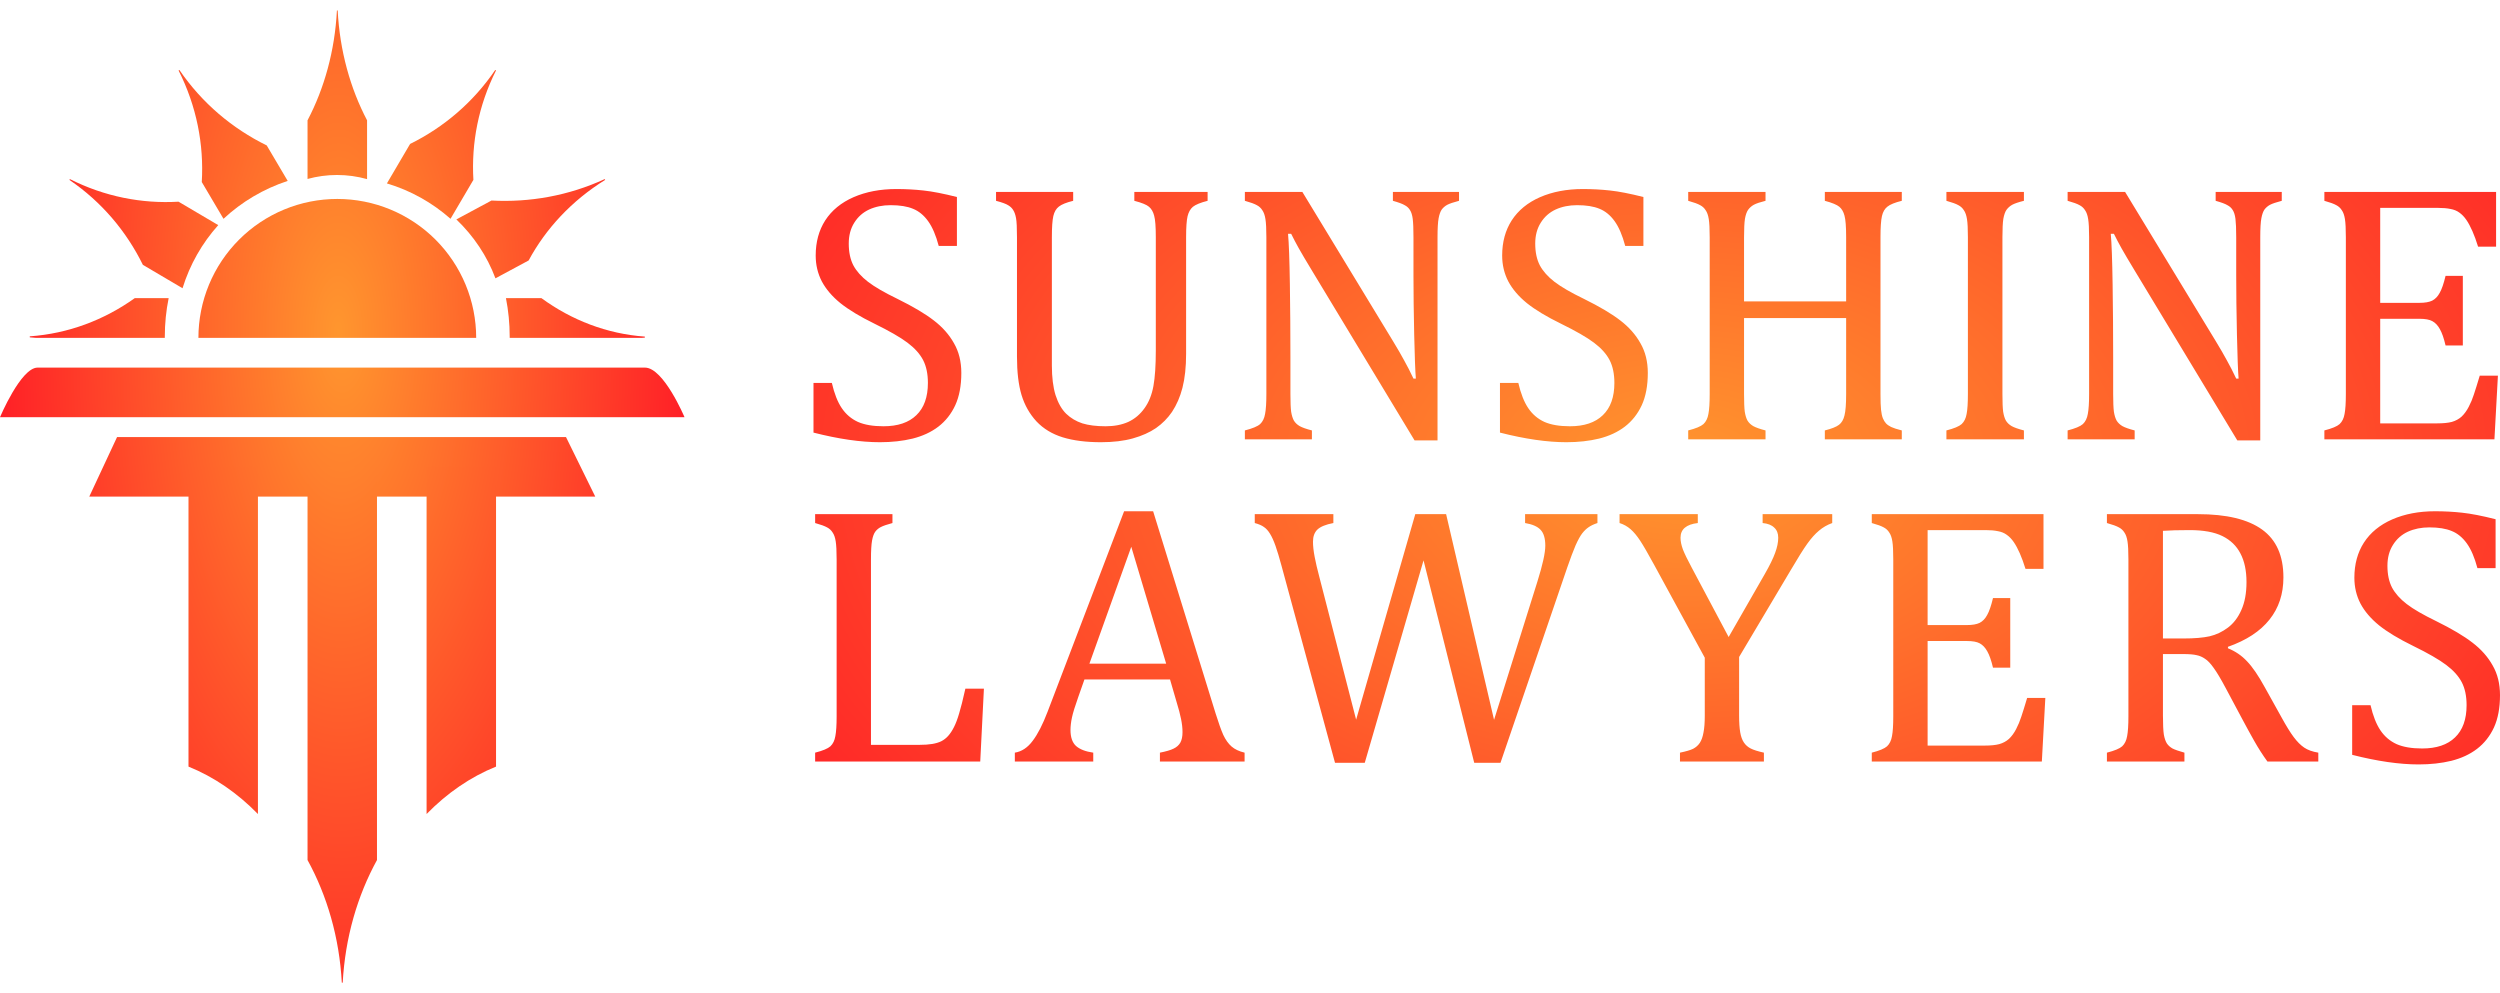 <svg width="219" height="87" viewBox="0 0 219 87" fill="none" xmlns="http://www.w3.org/2000/svg">
<path d="M52.143 43.5H7.821L10.255 38.286H49.581L52.143 43.5Z" fill="url(#paint0_radial_2018_644)"/>
<path d="M43.453 40.893H37.369V71.309C39.147 69.485 41.205 68.062 43.453 67.154V40.893Z" fill="url(#paint1_radial_2018_644)"/>
<path d="M16.512 40.893H22.595V71.309C20.818 69.485 18.759 68.062 16.512 67.155V40.893Z" fill="url(#paint2_radial_2018_644)"/>
<path d="M17.381 29.595C17.381 27.997 17.696 26.415 18.307 24.939C18.918 23.463 19.815 22.121 20.945 20.992C22.074 19.862 23.415 18.966 24.892 18.354C26.368 17.743 27.95 17.428 29.547 17.428C31.145 17.428 32.727 17.743 34.203 18.354C35.679 18.966 37.021 19.862 38.151 20.992C39.28 22.121 40.176 23.463 40.788 24.939C41.399 26.415 41.714 27.997 41.714 29.595H17.381Z" fill="url(#paint3_radial_2018_644)"/>
<path d="M25.202 15.848C23.078 16.545 21.165 17.689 19.578 19.167L17.676 15.947C17.872 12.663 17.224 9.298 15.643 6.172L15.716 6.131C17.696 9.031 20.355 11.262 23.365 12.739L25.202 15.848Z" fill="url(#paint4_radial_2018_644)"/>
<path d="M15.99 25.25C16.631 23.17 17.711 21.289 19.119 19.721L15.64 17.668C12.443 17.858 9.166 17.228 6.123 15.69L6.083 15.762C8.907 17.687 11.079 20.273 12.516 23.2L15.99 25.25Z" fill="url(#paint5_radial_2018_644)"/>
<path d="M14.437 29.595C14.437 29.563 14.437 29.531 14.437 29.499C14.437 28.338 14.553 27.207 14.774 26.119H11.803C9.131 28.028 5.99 29.225 2.607 29.463V29.551C2.781 29.563 2.954 29.578 3.127 29.595H14.437Z" fill="url(#paint6_radial_2018_644)"/>
<path d="M56.235 29.595H44.649C44.649 29.563 44.649 29.53 44.649 29.498C44.649 28.338 44.536 27.207 44.321 26.119H47.431C50.063 28.041 53.157 29.247 56.488 29.487V29.575C56.403 29.581 56.319 29.587 56.235 29.595Z" fill="url(#paint7_radial_2018_644)"/>
<path d="M39.465 19.167C37.88 17.764 35.985 16.693 33.893 16.067L35.925 12.609C38.858 11.162 41.45 8.974 43.381 6.131L43.452 6.171C41.911 9.236 41.279 12.535 41.47 15.755L39.465 19.167Z" fill="url(#paint8_radial_2018_644)"/>
<path d="M39.977 19.221C41.492 20.672 42.672 22.428 43.4 24.381L46.308 22.817C47.806 20.04 50.07 17.586 53.012 15.758L52.97 15.69C49.799 17.149 46.385 17.748 43.053 17.567L39.977 19.221Z" fill="url(#paint9_radial_2018_644)"/>
<path d="M59.964 36.547H0C0 36.547 1.828 32.202 3.293 32.202H56.498C58.136 32.202 59.964 36.547 59.964 36.547Z" fill="url(#paint10_radial_2018_644)"/>
<path d="M26.94 40.893H33.024V75.34C31.31 78.462 30.235 82.132 30.021 86.083H29.943C29.729 82.132 28.654 78.462 26.94 75.34V40.893Z" fill="url(#paint11_radial_2018_644)"/>
<path d="M26.94 15.677V10.54C28.41 7.744 29.331 4.456 29.514 0.917H29.581C29.764 4.456 30.686 7.744 32.155 10.54V15.69C31.308 15.454 30.427 15.329 29.523 15.329C28.636 15.329 27.772 15.449 26.94 15.677Z" fill="url(#paint12_radial_2018_644)"/>
<path d="M72.871 33.546C73.085 34.478 73.374 35.213 73.739 35.753C74.104 36.293 74.576 36.695 75.155 36.96C75.734 37.214 76.479 37.341 77.391 37.341C78.646 37.341 79.606 37.018 80.271 36.372C80.946 35.727 81.284 34.785 81.284 33.546C81.284 32.753 81.145 32.086 80.866 31.546C80.587 31.006 80.131 30.498 79.499 30.022C78.866 29.546 77.9 28.99 76.603 28.355C75.348 27.741 74.356 27.143 73.626 26.561C72.897 25.969 72.35 25.328 71.986 24.64C71.632 23.952 71.455 23.201 71.455 22.386C71.455 21.201 71.734 20.174 72.291 19.306C72.86 18.428 73.686 17.75 74.769 17.274C75.863 16.798 77.112 16.56 78.517 16.56C79.332 16.56 80.126 16.602 80.898 16.687C81.681 16.771 82.657 16.962 83.826 17.258V21.545H82.233C81.987 20.613 81.676 19.888 81.3 19.369C80.925 18.851 80.485 18.491 79.981 18.29C79.477 18.078 78.823 17.973 78.018 17.973C77.321 17.973 76.694 18.099 76.136 18.354C75.589 18.608 75.155 18.994 74.833 19.512C74.511 20.02 74.351 20.629 74.351 21.338C74.351 22.09 74.485 22.725 74.753 23.243C75.031 23.762 75.461 24.243 76.04 24.688C76.619 25.132 77.477 25.63 78.614 26.18C79.987 26.858 81.048 27.487 81.799 28.069C82.561 28.651 83.15 29.318 83.569 30.07C83.998 30.811 84.212 31.678 84.212 32.673C84.212 33.785 84.035 34.727 83.681 35.499C83.328 36.261 82.834 36.886 82.201 37.373C81.579 37.849 80.828 38.198 79.949 38.42C79.08 38.632 78.126 38.738 77.085 38.738C75.402 38.738 73.46 38.457 71.262 37.896V33.546H72.871ZM103.903 30.99C103.903 32.144 103.796 33.139 103.582 33.975C103.378 34.769 103.072 35.473 102.665 36.087C102.289 36.637 101.823 37.108 101.265 37.499C100.707 37.88 100.032 38.182 99.238 38.404C98.444 38.627 97.511 38.738 96.439 38.738C95.141 38.738 94.026 38.595 93.093 38.309C92.17 38.023 91.403 37.558 90.792 36.912C90.191 36.256 89.757 35.489 89.489 34.61C89.221 33.721 89.087 32.594 89.087 31.229V20.782C89.087 19.957 89.06 19.401 89.006 19.116C88.953 18.819 88.872 18.586 88.765 18.417C88.668 18.248 88.524 18.105 88.331 17.988C88.138 17.861 87.778 17.729 87.253 17.591V16.814H94.01V17.591C93.409 17.74 92.991 17.909 92.755 18.099C92.519 18.279 92.358 18.555 92.272 18.925C92.186 19.295 92.144 19.915 92.144 20.782V32.022C92.144 33.049 92.251 33.911 92.465 34.61C92.69 35.309 93.001 35.854 93.398 36.245C93.795 36.626 94.267 36.907 94.814 37.087C95.361 37.256 96.042 37.341 96.857 37.341C97.608 37.341 98.267 37.214 98.836 36.96C99.404 36.695 99.876 36.298 100.252 35.769C100.638 35.24 100.9 34.589 101.04 33.816C101.179 33.044 101.249 32.006 101.249 30.705V20.782C101.249 19.862 101.201 19.232 101.104 18.893C101.018 18.555 100.868 18.295 100.654 18.115C100.45 17.936 100.021 17.761 99.367 17.591V16.814H105.786V17.591C105.164 17.75 104.735 17.925 104.499 18.115C104.273 18.306 104.118 18.581 104.032 18.941C103.946 19.301 103.903 19.915 103.903 20.782V30.99ZM122.034 29.895C122.42 30.53 122.742 31.086 122.999 31.562C123.268 32.038 123.541 32.573 123.82 33.166H124.029C123.975 32.52 123.927 31.239 123.884 29.323C123.841 27.397 123.82 25.662 123.82 24.116V20.782C123.82 20.052 123.798 19.518 123.756 19.179C123.713 18.84 123.632 18.581 123.514 18.401C123.407 18.221 123.252 18.078 123.048 17.973C122.855 17.856 122.511 17.729 122.018 17.591V16.814H127.81V17.591C127.327 17.718 126.984 17.835 126.78 17.941C126.587 18.047 126.426 18.184 126.297 18.354C126.18 18.523 126.088 18.777 126.024 19.116C125.96 19.454 125.927 20.01 125.927 20.782V38.579H123.916L114.956 23.751C114.398 22.831 114.001 22.158 113.765 21.735C113.529 21.312 113.309 20.894 113.105 20.481H112.832C112.907 21.296 112.961 22.772 112.993 24.91C113.025 27.038 113.041 29.159 113.041 31.276V34.515C113.041 35.224 113.063 35.742 113.105 36.071C113.159 36.399 113.24 36.658 113.347 36.849C113.465 37.039 113.631 37.198 113.846 37.325C114.071 37.452 114.43 37.579 114.923 37.706V38.484H109.051V37.706C109.716 37.536 110.161 37.351 110.387 37.15C110.612 36.938 110.757 36.642 110.821 36.261C110.896 35.88 110.934 35.298 110.934 34.515V20.782C110.934 20.052 110.907 19.523 110.853 19.195C110.8 18.856 110.708 18.597 110.58 18.417C110.462 18.227 110.301 18.078 110.097 17.973C109.893 17.856 109.545 17.729 109.051 17.591V16.814H114.087L122.034 29.895ZM133.006 33.546C133.22 34.478 133.51 35.213 133.875 35.753C134.239 36.293 134.711 36.695 135.29 36.96C135.87 37.214 136.615 37.341 137.527 37.341C138.781 37.341 139.741 37.018 140.406 36.372C141.082 35.727 141.42 34.785 141.42 33.546C141.42 32.753 141.28 32.086 141.002 31.546C140.723 31.006 140.267 30.498 139.634 30.022C139.001 29.546 138.036 28.99 136.738 28.355C135.483 27.741 134.491 27.143 133.762 26.561C133.033 25.969 132.486 25.328 132.121 24.64C131.767 23.952 131.59 23.201 131.59 22.386C131.59 21.201 131.869 20.174 132.427 19.306C132.995 18.428 133.821 17.75 134.904 17.274C135.998 16.798 137.248 16.56 138.653 16.56C139.468 16.56 140.261 16.602 141.034 16.687C141.817 16.771 142.793 16.962 143.962 17.258V21.545H142.369C142.122 20.613 141.811 19.888 141.436 19.369C141.061 18.851 140.621 18.491 140.117 18.29C139.612 18.078 138.958 17.973 138.154 17.973C137.457 17.973 136.829 18.099 136.272 18.354C135.725 18.608 135.29 18.994 134.969 19.512C134.647 20.02 134.486 20.629 134.486 21.338C134.486 22.09 134.62 22.725 134.888 23.243C135.167 23.762 135.596 24.243 136.175 24.688C136.754 25.132 137.612 25.63 138.749 26.18C140.122 26.858 141.184 27.487 141.935 28.069C142.696 28.651 143.286 29.318 143.704 30.07C144.133 30.811 144.348 31.678 144.348 32.673C144.348 33.785 144.171 34.727 143.817 35.499C143.463 36.261 142.969 36.886 142.337 37.373C141.715 37.849 140.964 38.198 140.084 38.42C139.216 38.632 138.261 38.738 137.221 38.738C135.537 38.738 133.596 38.457 131.397 37.896V33.546H133.006ZM164.731 34.515C164.731 35.129 164.747 35.589 164.779 35.896C164.811 36.203 164.865 36.452 164.94 36.642C165.015 36.822 165.106 36.97 165.213 37.087C165.321 37.203 165.471 37.309 165.664 37.404C165.868 37.499 166.179 37.6 166.597 37.706V38.484H159.856V37.706C160.446 37.558 160.859 37.394 161.095 37.214C161.331 37.034 161.492 36.758 161.578 36.388C161.674 36.018 161.722 35.393 161.722 34.515V27.863H152.778V34.515C152.778 35.224 152.799 35.742 152.842 36.071C152.896 36.399 152.976 36.658 153.083 36.849C153.201 37.039 153.367 37.198 153.582 37.325C153.807 37.452 154.167 37.579 154.66 37.706V38.484H147.887V37.706C148.552 37.536 148.997 37.351 149.222 37.15C149.448 36.938 149.592 36.642 149.657 36.261C149.732 35.88 149.769 35.298 149.769 34.515V20.782C149.769 20.052 149.742 19.523 149.689 19.195C149.635 18.856 149.544 18.597 149.415 18.417C149.297 18.227 149.136 18.078 148.933 17.973C148.729 17.856 148.38 17.729 147.887 17.591V16.814H154.66V17.591C154.188 17.708 153.845 17.824 153.63 17.941C153.426 18.057 153.26 18.205 153.131 18.385C153.013 18.555 152.922 18.814 152.858 19.163C152.805 19.512 152.778 20.052 152.778 20.782V26.402H161.722V20.782C161.722 19.862 161.674 19.232 161.578 18.893C161.492 18.555 161.342 18.295 161.127 18.115C160.913 17.936 160.489 17.761 159.856 17.591V16.814H166.597V17.591C165.996 17.74 165.578 17.909 165.342 18.099C165.106 18.279 164.945 18.555 164.859 18.925C164.774 19.295 164.731 19.915 164.731 20.782V34.515ZM175.413 34.515C175.413 35.224 175.434 35.742 175.477 36.071C175.531 36.399 175.611 36.658 175.719 36.849C175.837 37.039 176.003 37.198 176.217 37.325C176.443 37.452 176.802 37.579 177.295 37.706V38.484H170.506V37.706C171.171 37.536 171.616 37.351 171.841 37.15C172.067 36.938 172.211 36.642 172.276 36.261C172.351 35.88 172.388 35.298 172.388 34.515V20.782C172.388 20.052 172.362 19.523 172.308 19.195C172.254 18.856 172.163 18.597 172.035 18.417C171.917 18.227 171.756 18.078 171.552 17.973C171.348 17.856 170.999 17.729 170.506 17.591V16.814H177.295V17.591C176.823 17.708 176.48 17.824 176.266 17.941C176.062 18.057 175.896 18.205 175.767 18.385C175.649 18.555 175.558 18.814 175.493 19.163C175.44 19.512 175.413 20.052 175.413 20.782V34.515ZM194.107 29.895C194.494 30.53 194.815 31.086 195.071 31.562C195.339 32.038 195.613 32.573 195.892 33.166H196.101C196.047 32.52 195.999 31.239 195.956 29.323C195.913 27.397 195.892 25.662 195.892 24.116V20.782C195.892 20.052 195.87 19.518 195.827 19.179C195.784 18.84 195.704 18.581 195.586 18.401C195.479 18.221 195.323 18.078 195.119 17.973C194.928 17.856 194.585 17.729 194.091 17.591V16.814H199.882V17.591C199.399 17.718 199.056 17.835 198.852 17.941C198.659 18.047 198.498 18.184 198.369 18.354C198.251 18.523 198.16 18.777 198.096 19.116C198.032 19.454 197.999 20.01 197.999 20.782V38.579H195.988L187.028 23.751C186.47 22.831 186.073 22.158 185.837 21.735C185.601 21.312 185.382 20.894 185.178 20.481H184.904C184.979 21.296 185.033 22.772 185.065 24.91C185.097 27.038 185.113 29.159 185.113 31.276V34.515C185.113 35.224 185.135 35.742 185.178 36.071C185.231 36.399 185.312 36.658 185.419 36.849C185.537 37.039 185.703 37.198 185.918 37.325C186.143 37.452 186.502 37.579 186.996 37.706V38.484H181.123V37.706C181.788 37.536 182.233 37.351 182.459 37.15C182.684 36.938 182.829 36.642 182.893 36.261C182.968 35.88 183.006 35.298 183.006 34.515V20.782C183.006 20.052 182.979 19.523 182.925 19.195C182.872 18.856 182.78 18.597 182.652 18.417C182.534 18.227 182.373 18.078 182.169 17.973C181.965 17.856 181.617 17.729 181.123 17.591V16.814H186.159L194.107 29.895ZM218.657 16.814V21.608H217.08C216.919 21.089 216.753 20.634 216.581 20.243C216.409 19.851 216.232 19.523 216.05 19.258C215.868 18.994 215.664 18.782 215.439 18.623C215.224 18.465 214.967 18.359 214.666 18.306C214.366 18.242 214.007 18.211 213.588 18.211H208.506V26.529H211.947C212.419 26.529 212.789 26.466 213.057 26.339C213.326 26.201 213.545 25.974 213.717 25.656C213.899 25.339 214.071 24.841 214.232 24.164H215.744V30.26H214.232C214.082 29.625 213.916 29.149 213.733 28.831C213.551 28.503 213.331 28.27 213.073 28.133C212.827 27.995 212.451 27.926 211.947 27.926H208.506V37.087H213.508C214.034 37.087 214.457 37.044 214.779 36.96C215.112 36.864 215.396 36.711 215.632 36.499C215.868 36.277 216.077 35.991 216.259 35.642C216.442 35.293 216.592 34.933 216.71 34.562C216.838 34.181 217.01 33.631 217.225 32.911H218.817L218.512 38.484H203.615V37.706C204.28 37.536 204.725 37.351 204.95 37.15C205.175 36.938 205.32 36.642 205.384 36.261C205.46 35.88 205.497 35.298 205.497 34.515V20.782C205.497 20.052 205.47 19.523 205.417 19.195C205.363 18.856 205.272 18.597 205.143 18.417C205.025 18.227 204.864 18.078 204.66 17.973C204.457 17.856 204.108 17.729 203.615 17.591V16.814H218.657ZM76.297 65.25H80.512C80.973 65.25 81.359 65.223 81.67 65.17C81.981 65.117 82.244 65.038 82.459 64.932C82.684 64.816 82.882 64.662 83.054 64.472C83.236 64.271 83.408 64.011 83.569 63.694C83.73 63.376 83.88 62.98 84.019 62.503C84.169 62.016 84.352 61.291 84.566 60.328H86.191L85.869 66.71H71.406V65.933C72.071 65.763 72.516 65.578 72.742 65.377C72.967 65.165 73.112 64.869 73.176 64.488C73.251 64.107 73.289 63.525 73.289 62.742V49.009C73.289 48.279 73.262 47.75 73.208 47.422C73.155 47.083 73.064 46.824 72.935 46.644C72.817 46.453 72.656 46.305 72.452 46.199C72.248 46.083 71.9 45.956 71.406 45.818V45.04H78.179V45.818C77.707 45.945 77.37 46.062 77.166 46.167C76.973 46.263 76.812 46.395 76.683 46.564C76.555 46.734 76.458 46.993 76.394 47.342C76.329 47.691 76.297 48.247 76.297 49.009V65.25ZM101.609 66.71V65.933C102.146 65.827 102.543 65.71 102.8 65.583C103.068 65.456 103.266 65.281 103.395 65.059C103.524 64.826 103.588 64.52 103.588 64.138C103.588 63.779 103.545 63.392 103.459 62.98C103.374 62.556 103.25 62.085 103.089 61.567L102.494 59.519H94.997L94.45 61.075C94.171 61.858 93.989 62.45 93.903 62.853C93.818 63.255 93.775 63.62 93.775 63.948C93.775 64.583 93.936 65.049 94.257 65.345C94.59 65.641 95.094 65.837 95.769 65.933V66.71H88.9V65.933C89.501 65.837 90.021 65.493 90.461 64.9C90.911 64.308 91.345 63.461 91.764 62.36L98.472 44.786H101.014L106.484 62.487C106.741 63.313 106.967 63.943 107.159 64.377C107.363 64.811 107.605 65.149 107.884 65.393C108.162 65.636 108.543 65.816 109.026 65.933V66.71H101.609ZM95.432 58.138H102.156L99.1 47.898L95.432 58.138ZM124.702 49.088L119.553 66.821H116.947L112.266 49.581C112.073 48.861 111.896 48.274 111.735 47.818C111.574 47.363 111.413 47.009 111.252 46.755C111.091 46.49 110.914 46.294 110.721 46.167C110.539 46.03 110.271 45.913 109.917 45.818V45.04H116.803V45.818C116.137 45.945 115.671 46.136 115.403 46.39C115.145 46.644 115.017 46.998 115.017 47.453C115.017 47.824 115.065 48.263 115.162 48.771C115.258 49.279 115.392 49.856 115.564 50.501L118.797 63.043L123.978 45.04H126.68L130.879 63.059L134.676 50.946C135.137 49.475 135.368 48.427 135.368 47.803C135.368 47.157 135.228 46.691 134.949 46.406C134.681 46.12 134.231 45.924 133.598 45.818V45.04H139.936V45.818C139.615 45.924 139.357 46.046 139.164 46.183C138.971 46.31 138.784 46.49 138.601 46.723C138.43 46.945 138.236 47.294 138.022 47.771C137.818 48.247 137.577 48.887 137.298 49.692L131.442 66.821H129.142L124.702 49.088ZM149.338 57.614L144.898 49.469C144.362 48.485 143.954 47.781 143.675 47.358C143.396 46.935 143.118 46.601 142.839 46.358C142.56 46.114 142.238 45.934 141.873 45.818V45.04H148.727V45.818C147.719 45.934 147.214 46.363 147.214 47.104C147.214 47.411 147.284 47.755 147.424 48.136C147.574 48.517 147.837 49.057 148.212 49.755L151.429 55.804L154.599 50.279C155.028 49.528 155.328 48.914 155.5 48.438C155.682 47.951 155.773 47.506 155.773 47.104C155.773 46.723 155.655 46.427 155.419 46.215C155.194 45.993 154.856 45.86 154.406 45.818V45.04H160.503V45.818C160.063 45.977 159.677 46.199 159.345 46.485C159.012 46.76 158.674 47.136 158.331 47.612C157.988 48.088 157.484 48.893 156.819 50.025L152.346 57.55V62.694C152.346 63.297 152.379 63.784 152.443 64.154C152.507 64.525 152.615 64.821 152.765 65.043C152.915 65.266 153.113 65.44 153.36 65.567C153.607 65.694 153.993 65.816 154.518 65.933V66.71H147.166V65.933C147.681 65.827 148.062 65.716 148.309 65.599C148.555 65.472 148.754 65.297 148.904 65.075C149.054 64.842 149.161 64.541 149.225 64.17C149.301 63.8 149.338 63.308 149.338 62.694V57.614ZM179.01 45.04V49.835H177.434C177.273 49.316 177.106 48.861 176.935 48.469C176.763 48.078 176.586 47.75 176.404 47.485C176.222 47.22 176.018 47.009 175.793 46.85C175.578 46.691 175.321 46.585 175.02 46.532C174.72 46.469 174.361 46.437 173.942 46.437H168.859V54.756H172.301C172.773 54.756 173.144 54.693 173.412 54.565C173.68 54.428 173.9 54.2 174.071 53.883C174.253 53.565 174.425 53.068 174.586 52.391H176.098V58.487H174.586C174.436 57.852 174.27 57.375 174.087 57.058C173.905 56.73 173.685 56.497 173.428 56.359C173.181 56.222 172.806 56.153 172.301 56.153H168.859V65.313H173.862C174.388 65.313 174.811 65.271 175.133 65.186C175.465 65.091 175.75 64.938 175.986 64.726C176.222 64.504 176.431 64.218 176.613 63.869C176.795 63.519 176.945 63.159 177.063 62.789C177.192 62.408 177.364 61.858 177.578 61.138H179.171L178.865 66.71H163.968V65.933C164.633 65.763 165.078 65.578 165.303 65.377C165.529 65.165 165.673 64.869 165.738 64.488C165.813 64.107 165.85 63.525 165.85 62.742V49.009C165.85 48.279 165.824 47.75 165.77 47.422C165.716 47.083 165.625 46.824 165.496 46.644C165.378 46.453 165.218 46.305 165.014 46.199C164.81 46.083 164.462 45.956 163.968 45.818V45.04H179.01ZM189.474 57.296V62.694C189.474 63.456 189.501 64.011 189.554 64.361C189.618 64.699 189.71 64.959 189.828 65.139C189.946 65.308 190.107 65.451 190.31 65.567C190.514 65.673 190.863 65.795 191.356 65.933V66.71H184.566V65.933C185.231 65.763 185.677 65.578 185.902 65.377C186.127 65.165 186.272 64.869 186.336 64.488C186.411 64.107 186.449 63.525 186.449 62.742V49.009C186.449 48.279 186.422 47.75 186.368 47.422C186.315 47.083 186.224 46.824 186.095 46.644C185.977 46.453 185.816 46.305 185.612 46.199C185.408 46.083 185.06 45.956 184.566 45.818V45.04H192.531C195.039 45.04 196.916 45.49 198.16 46.39C199.405 47.289 200.027 48.686 200.027 50.581C200.027 52.031 199.619 53.264 198.804 54.28C197.999 55.296 196.787 56.09 195.168 56.661V56.788C195.822 57.053 196.38 57.434 196.841 57.931C197.313 58.418 197.833 59.18 198.402 60.217L199.85 62.821C200.268 63.583 200.627 64.165 200.928 64.567C201.228 64.969 201.534 65.276 201.845 65.488C202.156 65.7 202.569 65.848 203.084 65.933V66.71H198.627C198.219 66.149 197.833 65.546 197.468 64.9C197.104 64.255 196.744 63.599 196.39 62.932L194.975 60.281C194.547 59.476 194.193 58.884 193.914 58.503C193.646 58.122 193.394 57.857 193.158 57.709C192.933 57.55 192.686 57.444 192.418 57.391C192.161 57.328 191.769 57.296 191.244 57.296H189.474ZM189.474 46.501V55.931H191.292C192.225 55.931 192.981 55.867 193.56 55.74C194.14 55.603 194.676 55.349 195.168 54.978C195.661 54.608 196.053 54.095 196.342 53.438C196.642 52.772 196.793 51.957 196.793 50.993C196.793 49.988 196.616 49.152 196.262 48.485C195.918 47.818 195.393 47.31 194.687 46.961C193.979 46.612 193.024 46.437 191.823 46.437C190.857 46.437 190.074 46.458 189.474 46.501ZM207.658 61.773C207.873 62.704 208.163 63.44 208.527 63.98C208.892 64.52 209.364 64.922 209.943 65.186C210.522 65.44 211.268 65.567 212.18 65.567C213.435 65.567 214.395 65.245 215.06 64.599C215.735 63.953 216.073 63.011 216.073 61.773C216.073 60.979 215.934 60.312 215.655 59.773C215.376 59.233 214.92 58.725 214.287 58.249C213.655 57.772 212.689 57.217 211.391 56.582C210.136 55.968 209.144 55.37 208.415 54.788C207.685 54.195 207.138 53.555 206.774 52.867C206.42 52.179 206.243 51.427 206.243 50.612C206.243 49.427 206.521 48.401 207.079 47.533C207.648 46.654 208.474 45.977 209.557 45.501C210.651 45.024 211.901 44.786 213.306 44.786C214.121 44.786 214.915 44.828 215.687 44.913C216.47 44.998 217.446 45.188 218.614 45.485V49.771H217.023C216.776 48.84 216.465 48.115 216.089 47.596C215.714 47.078 215.274 46.718 214.77 46.517C214.266 46.305 213.612 46.199 212.807 46.199C212.11 46.199 211.482 46.326 210.925 46.58C210.378 46.834 209.943 47.22 209.621 47.739C209.3 48.247 209.139 48.856 209.139 49.565C209.139 50.316 209.273 50.951 209.541 51.47C209.82 51.988 210.249 52.47 210.828 52.914C211.407 53.359 212.265 53.856 213.402 54.407C214.775 55.084 215.837 55.714 216.588 56.296C217.35 56.878 217.94 57.545 218.358 58.296C218.785 59.037 219 59.905 219 60.9C219 62.011 218.823 62.953 218.471 63.726C218.117 64.488 217.623 65.112 216.99 65.599C216.368 66.075 215.617 66.424 214.738 66.647C213.869 66.859 212.914 66.964 211.874 66.964C210.19 66.964 208.248 66.684 206.05 66.123V61.773H207.658Z" fill="url(#paint13_radial_2018_644)"/>
<defs>
<radialGradient id="paint0_radial_2018_644" cx="0" cy="0" r="1" gradientUnits="userSpaceOnUse" gradientTransform="translate(29.982 27.771) scale(30.139 76.756)">
<stop stop-color="#FF962E"/>
<stop offset="1" stop-color="#FF2027"/>
</radialGradient>
<radialGradient id="paint1_radial_2018_644" cx="0" cy="0" r="1" gradientUnits="userSpaceOnUse" gradientTransform="translate(29.427 29.422) scale(31.125 68.583)">
<stop stop-color="#FF962E"/>
<stop offset="1" stop-color="#FF2027"/>
</radialGradient>
<radialGradient id="paint2_radial_2018_644" cx="0" cy="0" r="1" gradientUnits="userSpaceOnUse" gradientTransform="translate(30.465 29.422) scale(31.125 68.584)">
<stop stop-color="#FF962E"/>
<stop offset="1" stop-color="#FF2027"/>
</radialGradient>
<radialGradient id="paint3_radial_2018_644" cx="0" cy="0" r="1" gradientUnits="userSpaceOnUse" gradientTransform="translate(29.634 29.087) scale(29.338 68.589)">
<stop stop-color="#FF962E"/>
<stop offset="1" stop-color="#FF2027"/>
</radialGradient>
<radialGradient id="paint4_radial_2018_644" cx="0" cy="0" r="1" gradientUnits="userSpaceOnUse" gradientTransform="translate(30.238 29.498) scale(31.022 70.855)">
<stop stop-color="#FF962E"/>
<stop offset="1" stop-color="#FF2027"/>
</radialGradient>
<radialGradient id="paint5_radial_2018_644" cx="0" cy="0" r="1" gradientUnits="userSpaceOnUse" gradientTransform="translate(29.934 29.299) scale(29.506 70.526)">
<stop stop-color="#FF962E"/>
<stop offset="1" stop-color="#FF2027"/>
</radialGradient>
<radialGradient id="paint6_radial_2018_644" cx="0" cy="0" r="1" gradientUnits="userSpaceOnUse" gradientTransform="translate(29.023 29.094) scale(29.464 74.818)">
<stop stop-color="#FF962E"/>
<stop offset="1" stop-color="#FF2027"/>
</radialGradient>
<radialGradient id="paint7_radial_2018_644" cx="0" cy="0" r="1" gradientUnits="userSpaceOnUse" gradientTransform="translate(30.671 29.09) scale(29.019 75.346)">
<stop stop-color="#FF962E"/>
<stop offset="1" stop-color="#FF2027"/>
</radialGradient>
<radialGradient id="paint8_radial_2018_644" cx="0" cy="0" r="1" gradientUnits="userSpaceOnUse" gradientTransform="translate(29.784 29.573) scale(30.241 69.464)">
<stop stop-color="#FF962E"/>
<stop offset="1" stop-color="#FF2027"/>
</radialGradient>
<radialGradient id="paint9_radial_2018_644" cx="0" cy="0" r="1" gradientUnits="userSpaceOnUse" gradientTransform="translate(29.417 28.607) scale(30.748 66.938)">
<stop stop-color="#FF962E"/>
<stop offset="1" stop-color="#FF2027"/>
</radialGradient>
<radialGradient id="paint10_radial_2018_644" cx="0" cy="0" r="1" gradientUnits="userSpaceOnUse" gradientTransform="translate(29.982 29.621) scale(29.982 66.423)">
<stop stop-color="#FF962E"/>
<stop offset="1" stop-color="#FF2027"/>
</radialGradient>
<radialGradient id="paint11_radial_2018_644" cx="0" cy="0" r="1" gradientUnits="userSpaceOnUse" gradientTransform="translate(29.941 29.198) scale(28.146 69.925)">
<stop stop-color="#FF962E"/>
<stop offset="1" stop-color="#FF2027"/>
</radialGradient>
<radialGradient id="paint12_radial_2018_644" cx="0" cy="0" r="1" gradientUnits="userSpaceOnUse" gradientTransform="translate(29.688 29.997) scale(24.625 72.088)">
<stop stop-color="#FF962E"/>
<stop offset="1" stop-color="#FF2027"/>
</radialGradient>
<radialGradient id="paint13_radial_2018_644" cx="0" cy="0" r="1" gradientUnits="userSpaceOnUse" gradientTransform="translate(147.272 40.777) scale(93.509 57.363)">
<stop stop-color="#FF962E"/>
<stop offset="1" stop-color="#FF2027"/>
</radialGradient>
</defs>
</svg>
